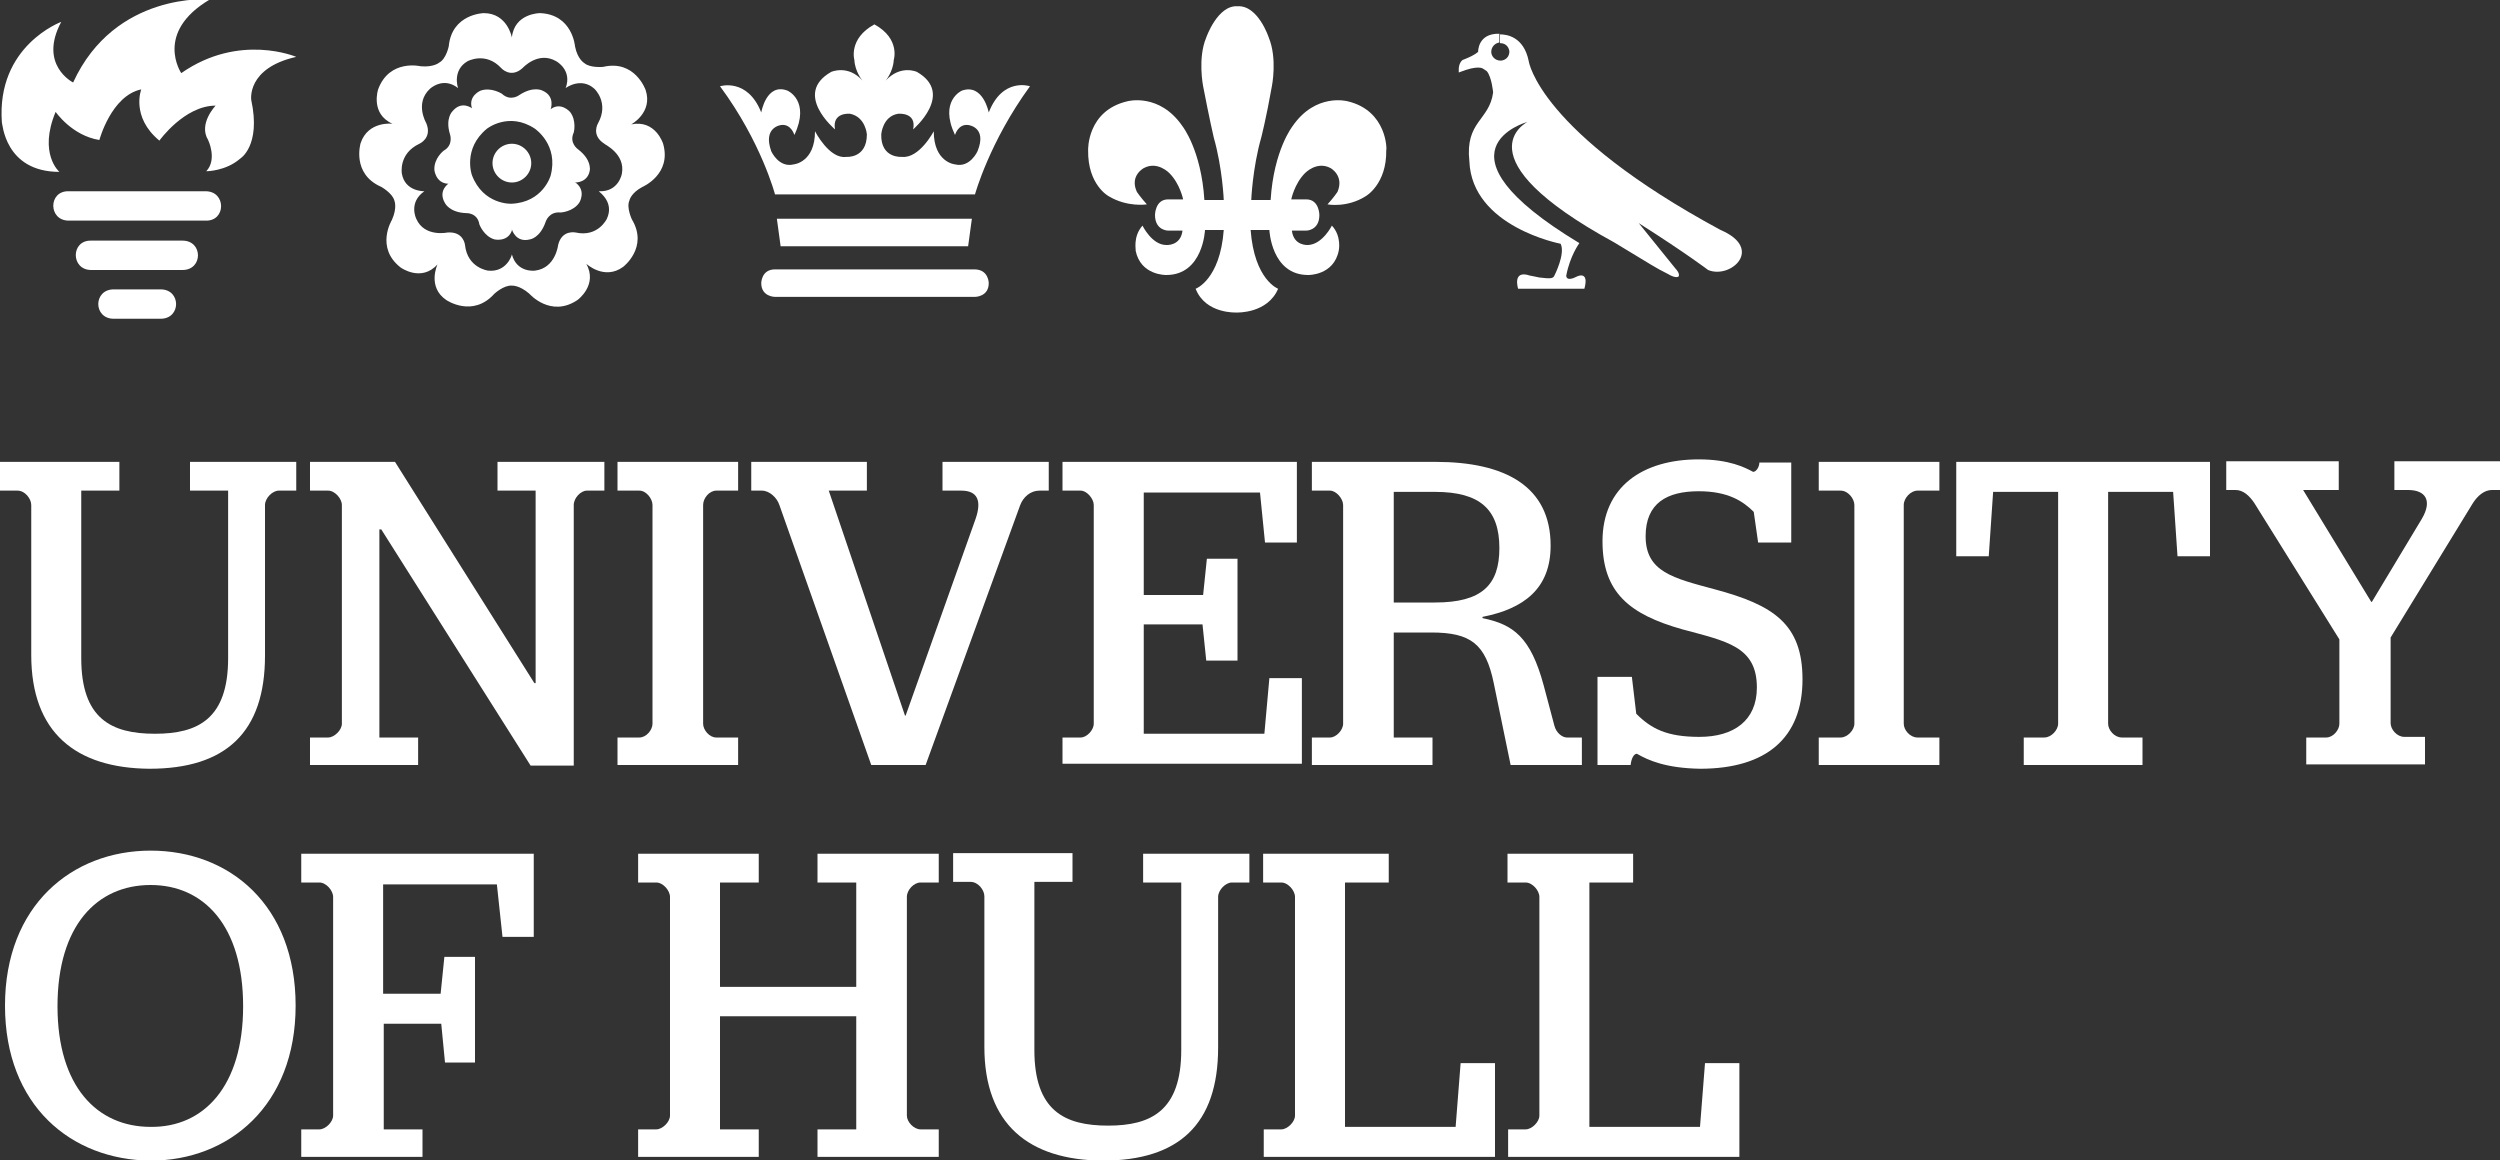<?xml version="1.0" encoding="utf-8"?>
<!-- Generator: Adobe Illustrator 21.1.0, SVG Export Plug-In . SVG Version: 6.00 Build 0)  -->
<svg version="1.1" id="Layer_1" xmlns="http://www.w3.org/2000/svg" xmlns:xlink="http://www.w3.org/1999/xlink" x="0px" y="0px"
	 viewBox="0 0 400 185.6" style="enable-background:new 0 0 400 185.6;" xml:space="preserve">
<rect x="0" y="0" width="400" height="185.6" fill="#333333" stroke="none"/>
<style type="text/css">
	.st0{fill:#FFFFFF;}
</style>
<g>
	<path class="st0" d="M154.9,39.4L154.9,39.4C154.9,39.4,154.9,39.4,154.9,39.4z"/>
	<path class="st0" d="M154.9,39.4c0,0,0.6-4.4,0.6-4.4H140h-15.7c0,0,0.6,4.4,0.6,4.4H140C154.4,39.4,154.9,39.4,154.9,39.4z"/>
	<path class="st0" d="M155.9,43.1h-16h-2H124c-2.2,0-2.2,2.2-2.2,2.2c0,2.2,2.2,2.2,2.2,2.2H138h2h16c0,0,2.2,0,2.2-2.2
		C158.2,45.3,158.2,43.1,155.9,43.1z"/>
	<g>
		<path class="st0" d="M156,31.1c0,0,2.3-8.4,8.8-17.3c0,0-4.4-1.5-6.6,4.2c0,0-0.9-4.7-4.3-3.5c0,0-3.7,1.6-1.1,7.1
			c0,0,0.5-1.8,2.1-1.6c0,0,3.1,0.3,1.5,4.2c0,0-1.2,2.7-3.6,2.1c0,0-3.4-0.3-3.4-5.3c0,0-2.3,4.4-5.1,4.1c0,0-3.4,0.3-3.3-3.6
			c0,0,0.2-2.9,2.7-3.3c0,0,3-0.3,2.4,2.5c0,0,6.7-5.7,0.6-9.2c0,0-2.6-1.2-5,1.4c0,0,1.2-1.4,1.3-3.3c0,0,1.1-3.4-3.1-5.7v0
			c0,0,0,0,0,0c0,0,0,0,0,0v0c-4.2,2.3-3.2,5.7-3.2,5.7c0.1,1.9,1.3,3.3,1.3,3.3c-2.3-2.6-5-1.4-5-1.4c-6.2,3.5,0.6,9.2,0.6,9.2
			c-0.5-2.8,2.4-2.5,2.4-2.5c2.5,0.5,2.7,3.3,2.7,3.3c0,3.9-3.3,3.6-3.3,3.6c-2.7,0.4-5-4.1-5-4.1c0,5-3.4,5.3-3.4,5.3
			c-2.4,0.6-3.6-2.1-3.6-2.1C122,20.3,125,20,125,20c1.6-0.2,2.1,1.6,2.1,1.6c2.6-5.5-1.1-7.1-1.1-7.1c-3.4-1.3-4.2,3.5-4.2,3.5
			c-2.2-5.6-6.6-4.2-6.6-4.2c6.6,8.9,8.8,17.3,8.8,17.3H156z"/>
		<path class="st0" d="M11,35.3c-3.3,0-3.3-4.8,0-4.7l21.9,0c3.3,0,3.3,4.8,0,4.7C32.9,35.3,11,35.3,11,35.3 M14.6,43.2
			c0,0,14.6,0,14.6,0c3.3,0,3.3-4.7,0-4.7H14.6C11.3,38.4,11.3,43.2,14.6,43.2 M18.2,51h7.5c3.3,0,3.3-4.7,0-4.7h-7.5
			C14.9,46.3,14.9,51,18.2,51 M9.5,27.5c0,0-3.4-2.9-0.6-9.6c0,0,2.6,3.8,7,4.5c0,0,1.9-7.1,6.7-8.1c0,0-1.7,4.4,2.9,8.2
			c0,0,4-5.6,9-5.6c0,0-2.8,2.9-1.2,5.5c0,0,1.5,3.1-0.3,5c0,0,3.1,0,5.4-2c0,0,3.4-2,1.8-9.4c0,0-0.8-5.1,7.2-6.9
			c0,0-9.1-3.9-18.4,2.6c0,0-4.4-6.5,4.6-11.8c0,0-15.2-1.3-21.9,13.3c0,0-5.6-2.8-1.9-9.7c0,0-10.4,3.8-9.5,16.1
			C0.4,19.6,0.7,27.5,9.5,27.5"/>
		<path class="st0" d="M92.5,23.9c0,0-1.5-1-0.7-2.7c0,0,0.5-1.9-0.6-3.3c0,0-1.4-1.6-3-0.5l-0.1,0.1c0,0,0.8-2.1-1.3-3
			c0,0-1.4-0.8-3.7,0.7c0,0-1.4,1.1-2.8-0.2c0,0-1.7-1.1-3.4-0.5c0,0-2,0.8-1.4,2.8l0.1,0.1c-0.2-0.2-1.8-1.3-3.2,0.4
			c0,0-1.2,1.1-0.4,3.7c0,0,0.6,1.7-1,2.6c0,0-1.6,1.2-1.5,3.1c0,0,0.2,2.1,2.2,2.2l0.2-0.1c-0.1,0-1.9,1.2-0.7,3.2
			c0,0,0.7,1.5,3.4,1.6c0,0,1.8-0.1,2.1,1.8c0,0,0.7,1.9,2.4,2.4c0,0,2.1,0.5,2.8-1.4v-0.2c0,0,0.6,2.2,2.9,1.6c0,0,1.6-0.2,2.5-2.8
			c0,0,0.5-1.7,2.4-1.5c0,0,2-0.1,3-1.6c0,0,1.1-1.8-0.5-3.1l-0.2-0.1c0,0,2.2,0.1,2.4-2.2C94.3,27.1,94.7,25.6,92.5,23.9
			 M88.1,28.1c0,0-1.2,4.3-6.3,4.5v0c0,0-4.5,0.2-6.3-4.6l0,0c0,0-1.5-4.2,2.4-7.4l0,0c0,0,3.5-2.8,7.7,0l0,0
			C85.7,20.7,89.4,23.2,88.1,28.1l3,1L88.1,28.1z M78.8,26.1c0-1.7,1.4-3.1,3.1-3.1c1.7,0,3.1,1.4,3.1,3.1c0,1.7-1.4,3.1-3.1,3.1
			C80.2,29.2,78.8,27.8,78.8,26.1 M106.1,23c0,0-1.2-3.9-5.1-3.1c0,0,3.5-1.9,2.3-5.5c0,0-1.7-4.9-6.8-3.7c0,0-2.1,0.2-3-0.6l-0.7,1
			l0.7-1c0,0-1.1-0.6-1.5-2.7c0,0-0.4-5.1-5.6-5.3c0,0-4.1,0-4.5,3.9c0,0-0.7-3.9-4.5-3.9c0,0-5.1,0.1-5.6,5.3c0,0-0.4,2-1.5,2.6
			l0,0c0,0-0.9,0.8-3,0.6c0,0-5-1.2-6.8,3.7c0,0-1.3,3.9,2.3,5.5c0,0-3.9-0.5-5.1,3.1c0,0-1.5,4.9,3.3,7c0,0,1.8,1,2.1,2.2l0,0
			c0,0,0.5,1.1-0.4,3.1c0,0-2.7,4.4,1.4,7.6c0,0,3.3,2.4,5.9-0.5c0,0-1.7,3.6,1.4,5.7c0,0,4.2,2.9,7.7-1c0,0,1.5-1.4,2.8-1.3l0-2.6
			v2.6c0,0,1.2-0.1,2.8,1.3c0,0,3.4,3.9,7.7,1c0,0,3.3-2.4,1.4-5.8c0,0,2.9,2.7,5.9,0.5c0,0,4.1-3.1,1.4-7.6c0,0-0.9-1.9-0.4-3
			l-1.4-0.5l1.4,0.5c0,0,0.2-1.2,2.1-2.2C102.8,29.9,107.5,27.9,106.1,23 M99.5,27.8c0,0-0.5,2.9-3.6,2.8l-0.1,0c0,0,0,0,0,0
			c0,0,0,0,0,0l0,0c0.2,0.2,2.5,1.8,1.3,4.4c0,0-1.4,3-5,2.2c0,0-2.2-0.5-2.8,2c0,0-0.4,3.7-3.7,4.1c0,0-2.9,0.4-3.7-2.6v0
			c0,0,0,0,0,0c0,0,0,0,0,0v0c0,0.2-0.9,2.9-3.8,2.6c0,0-3.3-0.4-3.7-4.1c0,0-0.2-2.2-2.8-2c0,0-3.7,0.8-5-2.2c0,0-1.3-2.6,1.3-4.4
			l0,0h0c0,0,0,0,0,0l0,0c-0.2,0-3.1,0-3.6-2.8c0,0-0.6-3.2,2.8-4.8c0,0,2.1-0.9,1.1-3.3c0,0-1.9-3.2,0.6-5.5c0,0,2.1-2,4.5-0.1l0,0
			c0,0,0,0,0,0c0,0,0,0,0,0l0,0c-0.1-0.2-0.9-2.9,1.5-4.3c0,0,2.9-1.6,5.4,1.1c0,0,1.5,1.7,3.4,0c0,0,2.5-2.8,5.4-1.1
			c0,0,2.6,1.4,1.5,4.3l0,0c0,0,0,0,0,0c0,0,0,0,0,0l0,0c0.1-0.1,2.5-1.8,4.6,0.1c0,0,2.4,2.2,0.6,5.5c0,0-1.2,1.9,1,3.3
			C96.7,23.1,100.1,24.6,99.5,27.8"/>
		<path class="st0" d="M244.6,9.8c-0.8-4-3.6-4.3-4.6-4.3c0,0,0,1.4,0,1.4c1.2,0,1.5,1,1.5,1.4c-0.1,1.4-1.4,1.4-1.4,1.4
			c-0.9,0-1.5-0.7-1.5-1.4c0-0.8,0.6-1.4,1.3-1.5c0,0,0-1.4,0-1.4c-3.5-0.1-3.4,2.9-3.4,2.9c-0.8,0.7-2.5,1.3-2.5,1.3
			c-0.6,0.5-0.6,1.4-0.6,1.4c0,0.5,0,0.7,0,0.6c3.2-1.3,3.9-0.6,3.9-0.6l0.6,0.4c0.8,1,1,3.4,1,3.4c-0.6,4.5-4.5,4.6-3.8,11
			c0.4,10.5,14.6,13.2,14.6,13.2c0.8,1.6-1,5.1-1,5.1c-0.2,0.5-0.7,0.5-2.4,0.3c-0.9-0.2-1.5-0.3-1.5-0.3c-2.9-1-1.9,2.1-1.9,2.1
			c0,0,10.6,0,10.6,0c0.8-2.9-1.1-2-1.1-2c-1.9,1-1.8-0.1-1.8-0.1c0.6-3.2,2.1-5.2,2.1-5.2c-24.7-14.9-8.3-19.4-8.3-19.4
			s-11.2,5.6,13.9,19.3c6.3,3.8,6.5,4,8.5,5c1.5,0.9,1.8,0.4,1.8,0.4c0.2-0.5-0.5-1.2-0.5-1.2l-5.9-7.3c7.7,4.9,11.1,7.5,11.1,7.5
			c3.6,1.5,9-3.4,2-6.4C246.2,21.1,244.6,9.8,244.6,9.8"/>
		<path class="st0" d="M215.6,16.2c0,0-5.1-1.4-8.8,4c0,0-3,3.8-3.5,11.8h-3.1c0,0,0.2-5.1,1.6-10c0,0,0.8-3.1,1.7-8.2
			c0,0,0.9-4.4-0.5-7.8c0,0-1.7-5.2-5-5c-3.2-0.2-5,5-5,5c-1.4,3.3-0.5,7.8-0.5,7.8c1,5.2,1.7,8.2,1.7,8.2c1.4,4.9,1.6,10,1.6,10
			h-3.1c-0.5-8-3.5-11.8-3.5-11.8c-3.7-5.4-8.8-4-8.8-4c-6.5,1.5-6.3,7.8-6.3,7.8c-0.1,5.6,3.3,7.4,3.3,7.4c3,1.8,6.1,1.3,6.1,1.3
			c-1-1.1-1.6-2-1.6-2c-1.2-2.6,1.1-3.8,1.1-3.8c2.2-1.2,4.1,0.8,4.1,0.8c1.7,1.7,2.2,4.2,2.2,4.2h-2.4c-2.1,0-2.1,2.5-2.1,2.5
			c0,2.5,2.1,2.5,2.1,2.5h2.3c-0.3,2.5-2.6,2.3-2.6,2.3c-2.3,0-3.8-3.1-3.8-3.1c-1.6,1.8-1,4-1.1,4c0.8,4,4.9,3.9,4.9,3.9
			c5.9,0,6.2-7.2,6.2-7.2h3c-0.6,8-4.5,9.4-4.5,9.4c1.6,4.1,6.6,3.8,6.6,3.8s4.9,0.2,6.6-3.8c0,0-3.8-1.4-4.4-9.4h3
			c0,0,0.3,7.2,6.2,7.2c0,0,4.1,0.1,4.9-3.9c0,0,0.5-2.3-1.1-4c0,0-1.5,3-3.8,3.1c0,0-2.3,0.2-2.6-2.3h2.3c0,0,2.1,0,2.1-2.5
			c0,0,0-2.5-2.1-2.5h-2.4c0,0,0.5-2.5,2.2-4.2c0,0,1.9-2,4.1-0.8c0,0,2.2,1.2,1.1,3.8c0,0-0.6,0.9-1.6,2c0,0,3.1,0.6,6.1-1.3
			c0,0,3.4-1.9,3.3-7.4C221.9,24.1,222,17.7,215.6,16.2"/>
	</g>
	<g>
		<path class="st0" d="M5,104.8V80.8c0-1-1-2.3-2.2-2.3H0v-4.6h19.1v4.6H13v26.8c0,9.7,4.8,12.1,11.8,12.1c6.9,0,11.7-2.4,11.7-12.1
			V78.5h-6.1v-4.6h17v4.6h-2.8c-1,0-2.2,1.2-2.2,2.3v24.1c0,12.3-6.3,18.1-18.5,18.1C12.1,122.9,5,117.2,5,104.8"/>
		<path class="st0" d="M49.6,118h2.9c1,0,2.2-1.2,2.2-2.2v-35c0-1-1.1-2.3-2.2-2.3h-2.9v-4.6h13.6l22.3,35.4h0.2V78.5h-6.1v-4.6
			h17.1v4.6h-2.8c-1,0-2.1,1.2-2.1,2.3v41.7h-6.9L61,84.7h-0.3V118h6.2v4.4H49.6V118z"/>
		<path class="st0" d="M98.8,118h3.5c1.1,0,2.1-1.2,2.1-2.2v-35c0-1-1-2.3-2.1-2.3h-3.5v-4.6h19.3v4.6h-3.5c-1.1,0-2.1,1.2-2.1,2.3
			v35c0,1,1,2.2,2.1,2.2h3.5v4.4H98.8V118z"/>
		<path class="st0" d="M124.7,80.8c-0.4-1.2-1.6-2.3-2.8-2.3h-1.7v-4.6h18.5v4.6h-6.1l12.2,36h0.1L156.1,83c1-2.9,0.3-4.5-2.3-4.5
			h-3v-4.6h17v4.6h-1.5c-1.4,0-2.6,1-3.1,2.4l-15.1,41.5h-8.7L124.7,80.8z"/>
		<path class="st0" d="M170,118h2.9c1,0,2.1-1.2,2.1-2.2v-35c0-1-1.1-2.3-2.1-2.3H170v-4.6h37.5v12.9h-5.1l-0.8-8H183v16.4h9.5
			l0.6-5.8h4.9v16.3H193l-0.6-5.8H183v17.5h19.3l0.8-8.9h5.2v13.7H170V118z"/>
		<path class="st0" d="M229.6,96.4c7.5,0,10.3-2.8,10.3-8.7c0-6.2-3.1-9-10.3-9H223v17.7H229.6z M209.9,118h2.9c1,0,2.1-1.2,2.1-2.2
			v-35c0-1-1.1-2.3-2.1-2.3h-2.9v-4.6h19.8c11.1,0,18.4,3.9,18.4,13.4c0,6.9-4.3,10.1-10.9,11.4v0.2c4.9,1,7.7,3,9.8,10.8l1.7,6.4
			c0.3,1.2,1.3,1.9,2,1.9h2.4v4.4h-11.4l-2.7-13.1c-1.3-6.3-3.7-8.1-10-8.1h-6V118h6.2v4.4h-19.3V118z"/>
		<path class="st0" d="M261.9,120.6c-0.5,0-0.9,0.8-1,1.8h-5.3v-14.1h5.5l0.7,5.9c2.4,2.4,4.9,3.7,10.1,3.7c5.5,0,9.2-2.6,9.2-7.9
			c0-6.6-4.9-7.4-11.9-9.3c-8.5-2.4-12.8-5.9-12.8-14.1c0-8.7,6.4-13.1,15.4-13.1c4.9,0,7.4,1.3,8.7,2c0.5,0,1-0.8,1-1.5h5.1v12.8
			h-5.3l-0.7-4.9c-1.7-1.7-4.1-3.3-8.8-3.3c-5.1,0-8.5,1.9-8.5,7.2c0,5.7,4.4,6.7,11.1,8.5c9.3,2.5,14,5.5,14,14.4
			c0,9.3-5.7,14.3-16.4,14.3C266.6,122.9,263.8,121.7,261.9,120.6"/>
		<path class="st0" d="M291,118h3.5c1.1,0,2.2-1.2,2.2-2.2v-35c0-1-1-2.3-2.2-2.3H291v-4.6h19.3v4.6h-3.5c-1.1,0-2.2,1.2-2.2,2.3v35
			c0,1,1,2.2,2.2,2.2h3.5v4.4H291V118z"/>
		<path class="st0" d="M323.8,118h3.3c1.1,0,2.2-1.2,2.2-2.2V78.7h-10.4l-0.7,10.3H313V73.9h40.6v15.1h-5.2l-0.7-10.3h-10.4v37.1
			c0,1,1,2.2,2.2,2.2h3.3v4.4h-19V118z"/>
		<path class="st0" d="M368.9,118h3.3c1.1,0,2.1-1.2,2.1-2.2v-13.5l-13.6-21.8c-0.8-1.2-1.8-2.1-3-2.1h-1.5v-4.6h18v4.6h-5.7
			l10.9,17.9h0.1l8-13.3c1.7-2.9,0.6-4.6-2.2-4.6h-2.2v-4.6H400v4.6h-1.3c-1.2,0-2.3,0.9-3.1,2.2l-13.1,21.4v13.7c0,1,1,2.2,2.2,2.2
			h3.3v4.4h-19V118z"/>
	</g>
	<g>
		<path class="st0" d="M38.9,161c0-12.9-6.3-19.4-14.8-19.4c-8.6,0-14.9,6.5-14.9,19.4c0,12.8,6.3,19.3,14.9,19.3
			C32.6,180.4,38.9,173.8,38.9,161 M0.8,160.9c0-16,10.7-24.8,23.3-24.8c12.6,0,23.2,8.7,23.2,24.8c0,16-10.7,24.8-23.2,24.8
			C11.4,185.6,0.8,176.9,0.8,160.9"/>
		<path class="st0" d="M48.2,180.7h2.9c1,0,2.2-1.2,2.2-2.2v-35c0-1-1.1-2.3-2.2-2.3h-2.9v-4.6h37.2v13.3h-5l-0.9-8.4H61.3v17.5h9.2
			l0.6-5.9H76V170h-4.8l-0.6-6.2h-9.2v16.9h6.2v4.4H48.2V180.7z"/>
		<path class="st0" d="M102.1,180.7h2.9c1,0,2.2-1.2,2.2-2.2v-35c0-1-1.1-2.3-2.2-2.3h-2.9v-4.6h19.3v4.6h-6.2v16.7h21.8v-16.7h-6.2
			v-4.6h19.4v4.6h-2.9c-1.1,0-2.2,1.2-2.2,2.3v35c0,1,1.1,2.2,2.2,2.2h2.9v4.4h-19.4v-4.4h6.2v-18.1h-21.8v18.1h6.2v4.4h-19.3V180.7
			z"/>
		<path class="st0" d="M157.5,167.5v-24.1c0-1-1-2.3-2.2-2.3h-2.8v-4.6h19.1v4.6h-6.1V168c0,9.7,4.8,12.1,11.8,12.1
			c6.9,0,11.7-2.4,11.7-12.1v-26.8h-6.1v-4.6h17v4.6h-2.8c-1,0-2.2,1.2-2.2,2.3v24.1c0,12.3-6.3,18.1-18.5,18.1
			C164.6,185.6,157.5,179.9,157.5,167.5"/>
		<path class="st0" d="M202.1,180.7h2.9c1,0,2.2-1.2,2.2-2.2v-35c0-1-1.1-2.3-2.2-2.3h-2.9v-4.6h20.1v4.6h-7v39.1h17.7l0.8-10.2h5.5
			v15h-37V180.7z"/>
		<path class="st0" d="M241.2,180.7h2.9c1,0,2.2-1.2,2.2-2.2v-35c0-1-1.1-2.3-2.2-2.3h-2.9v-4.6h20.1v4.6h-7v39.1H272l0.8-10.2h5.5
			v15h-37V180.7z"/>
	</g>
</g>
</svg>
